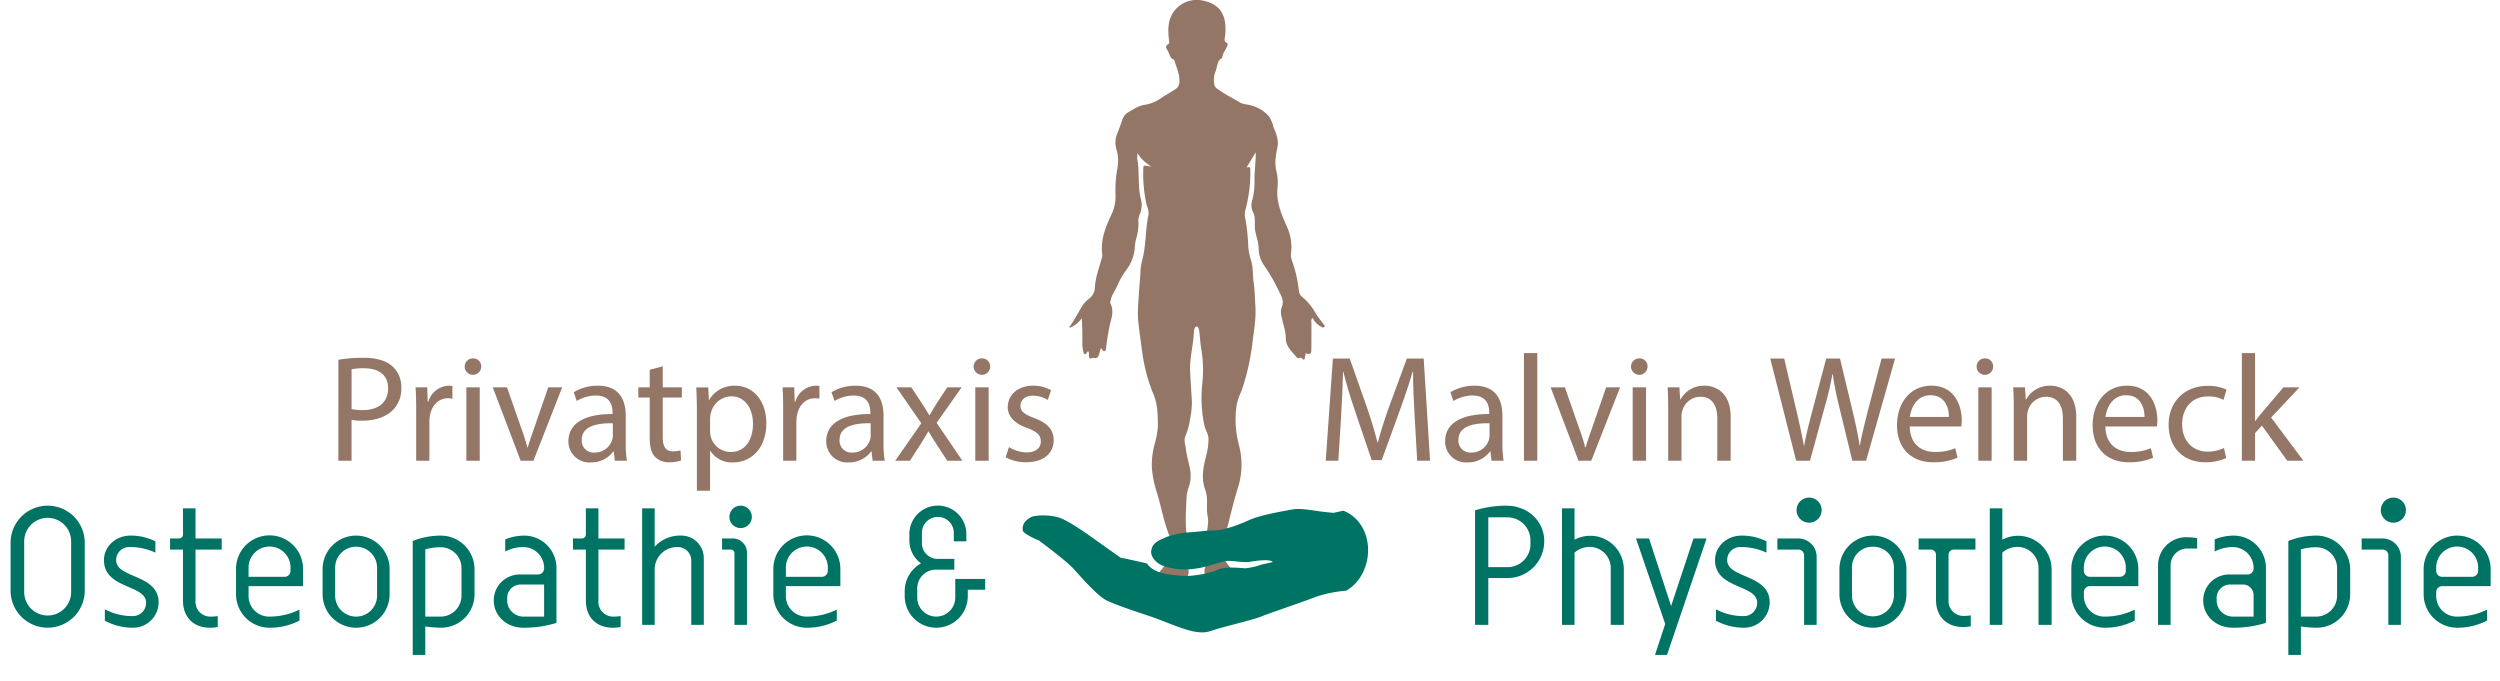 <svg id="Ebene_1" data-name="Ebene 1" xmlns="http://www.w3.org/2000/svg" viewBox="0 0 684.798 186.439">
  <defs>
    <style>
      .cls-1 {
        fill: #007464;
      }

      .cls-2 {
        fill: #947667;
      }
    </style>
  </defs>
  <title>final 2019</title>
  <g>
    <path class="cls-1" d="M93.947,382.973a10.181,10.181,0,0,1-10.161-10.161V359.705a10.161,10.161,0,1,1,20.322,0v13.106A10.181,10.181,0,0,1,93.947,382.973Zm6.431-23.66a6.43,6.43,0,1,0-12.861,0V373.2a6.43,6.43,0,1,0,12.861,0Z" transform="translate(-80.89 -211.03)"/>
    <path class="cls-1" d="M117.414,382.973a16.256,16.256,0,0,1-7.8-1.914v-3.142a15.6,15.6,0,0,0,7.51,1.865,3.607,3.607,0,0,0,3.78-3.682c0-5.007-11.536-3.682-11.536-11.634,0-3.682,3.142-6.725,7.314-6.725a14.958,14.958,0,0,1,6.774,1.57v3.093a16.3,16.3,0,0,0-6.971-1.521,3.552,3.552,0,0,0-3.78,3.583c0,5.056,11.634,3.78,11.634,11.585A6.976,6.976,0,0,1,117.414,382.973Z" transform="translate(-80.89 -211.03)"/>
    <path class="cls-1" d="M134.449,361.57v13.99a4.048,4.048,0,0,0,4.172,4.369,11.608,11.608,0,0,0,1.914-.147v2.994a10.386,10.386,0,0,1-2.16.2c-4.418,0-7.363-2.847-7.363-7.412V361.57h-3.534v-3.043h2.455a1.1,1.1,0,0,0,1.08-1.129V350.28h3.437v8.247h7.167v3.043Z" transform="translate(-80.89 -211.03)"/>
    <path class="cls-1" d="M148.98,371.585v2.6a5.629,5.629,0,0,0,5.744,5.743,18.626,18.626,0,0,0,8.2-1.915v3a17.574,17.574,0,0,1-8.2,1.963,9.165,9.165,0,0,1-9.18-9.179v-6.873a9.18,9.18,0,1,1,18.359.05v4.614Zm11.487-5.105a5.743,5.743,0,0,0-11.487,0v2.553h9.867a1.634,1.634,0,0,0,1.62-1.62Z" transform="translate(-80.89 -211.03)"/>
    <path class="cls-1" d="M178.436,382.973a9.165,9.165,0,0,1-9.18-9.179v-6.873a9.179,9.179,0,0,1,18.359,0v6.873A9.165,9.165,0,0,1,178.436,382.973Zm5.743-16.444a5.743,5.743,0,0,0-11.487,0v7.658a5.743,5.743,0,0,0,11.487,0Z" transform="translate(-80.89 -211.03)"/>
    <path class="cls-1" d="M201.7,382.973a32.021,32.021,0,0,1-4.32-.344v7.806h-3.436v-31.22a20.844,20.844,0,0,1,7.657-1.473,9.27,9.27,0,0,1,9.278,9.277v6.823A9.155,9.155,0,0,1,201.7,382.973Zm5.6-16.346a5.7,5.7,0,0,0-5.694-5.694,14.389,14.389,0,0,0-4.221.589V379.93h4.221a5.74,5.74,0,0,0,5.694-5.743Z" transform="translate(-80.89 -211.03)"/>
    <path class="cls-1" d="M224.238,382.973c-4.712,0-8.1-3.387-8.1-7.461a7.1,7.1,0,0,1,7.265-7.118h4.859a1.677,1.677,0,0,0,1.669-1.619,5.7,5.7,0,0,0-5.645-5.891,10.5,10.5,0,0,0-5.007,1.227v-3.338a14.253,14.253,0,0,1,5.2-1.03,8.852,8.852,0,0,1,8.836,8.934v14.972A30.076,30.076,0,0,1,224.238,382.973Zm5.694-11.83h-6.479a3.67,3.67,0,0,0-3.632,3.534v.736a4.444,4.444,0,0,0,4.516,4.517h5.6Z" transform="translate(-80.89 -211.03)"/>
    <path class="cls-1" d="M244.807,361.57v13.99a4.048,4.048,0,0,0,4.172,4.369,11.608,11.608,0,0,0,1.914-.147v2.994a10.386,10.386,0,0,1-2.16.2c-4.418,0-7.363-2.847-7.363-7.412V361.57h-3.534v-3.043h2.455a1.1,1.1,0,0,0,1.08-1.129V350.28h3.437v8.247h7.167v3.043Z" transform="translate(-80.89 -211.03)"/>
    <path class="cls-1" d="M270.235,382.188v-17.77a3.669,3.669,0,0,0-3.632-3.534h-.393a6.126,6.126,0,0,0-5.989,5.891v15.413h-3.436V350.28h3.436v10.5a9.415,9.415,0,0,1,7.265-3.043,6.149,6.149,0,0,1,6.185,6.136v18.31Z" transform="translate(-80.89 -211.03)"/>
    <path class="cls-1" d="M282.068,382.188V362.6a1.007,1.007,0,0,0-1.031-1.031h-2.356v-3.043h2.945a3.9,3.9,0,0,1,3.878,3.927v19.733Zm1.669-26.507a3.068,3.068,0,1,1,3.092-3.093A3.07,3.07,0,0,1,283.737,355.681Z" transform="translate(-80.89 -211.03)"/>
    <path class="cls-1" d="M296.157,371.585v2.6a5.629,5.629,0,0,0,5.744,5.743,18.626,18.626,0,0,0,8.2-1.915v3a17.574,17.574,0,0,1-8.2,1.963,9.165,9.165,0,0,1-9.18-9.179v-6.873a9.18,9.18,0,1,1,18.359.05v4.614Zm11.487-5.105a5.743,5.743,0,0,0-11.487,0v2.553h9.867a1.634,1.634,0,0,0,1.62-1.62Z" transform="translate(-80.89 -211.03)"/>
    <path class="cls-1" d="M345.985,372.566v1.768a8.639,8.639,0,0,1-17.279,0v-1.375a8.694,8.694,0,0,1,4.467-7.608,7.806,7.806,0,0,1-3.19-6.283V357.3a7.805,7.805,0,0,1,15.61.05v1.963h-3.437v-2.258a4.369,4.369,0,1,0-8.737,0v2.7a4.316,4.316,0,0,0,4.369,4.368H342.3v2.945h-4.958a5.114,5.114,0,0,0-5.2,5.2v2.455a5.2,5.2,0,0,0,10.407,0v-5.105h8.2v2.945Z" transform="translate(-80.89 -211.03)"/>
    <path class="cls-1" d="M488.567,382.188h-3.632V350.82a29.187,29.187,0,0,1,8.491-1.276c6.333,0,10.456,4.565,10.456,9.621a10.08,10.08,0,0,1-10.21,10.211h-5.105Zm0-15.807h5.3a6.27,6.27,0,0,0,6.234-6.037v-1.521a6.313,6.313,0,0,0-6.234-6.087h-5.3Z" transform="translate(-80.89 -211.03)"/>
    <path class="cls-1" d="M522.1,366.578a5.783,5.783,0,0,0-5.743-5.744,6.369,6.369,0,0,0-4.173,1.571v19.782h-3.437V350.28h3.437v8.591a9.179,9.179,0,0,1,13.5,8.05v15.267H522.1Z" transform="translate(-80.89 -211.03)"/>
    <path class="cls-1" d="M529.02,358.527H532.6l6.038,18.506,6.136-18.506h3.583l-10.848,31.907h-3.289l2.8-8.492Z" transform="translate(-80.89 -211.03)"/>
    <path class="cls-1" d="M550.915,377.917a15.6,15.6,0,0,0,7.51,1.865,3.608,3.608,0,0,0,3.78-3.682c0-5.007-11.536-3.682-11.536-11.634,0-3.682,3.142-6.725,7.314-6.725a14.951,14.951,0,0,1,6.773,1.57v3.093a16.3,16.3,0,0,0-6.97-1.521,3.552,3.552,0,0,0-3.78,3.583c0,5.056,11.634,3.78,11.634,11.585a6.976,6.976,0,0,1-6.921,6.921,16.254,16.254,0,0,1-7.8-1.914Z" transform="translate(-80.89 -211.03)"/>
    <path class="cls-1" d="M578.5,382.188h-3.437V363.142a1.551,1.551,0,0,0-1.57-1.571h-5.743v-3.043H573.5a5.028,5.028,0,0,1,5.007,5.007Zm1.374-31.416a3.436,3.436,0,1,1-3.436-3.437A3.415,3.415,0,0,1,579.878,350.771Z" transform="translate(-80.89 -211.03)"/>
    <path class="cls-1" d="M603.1,373.794a9.179,9.179,0,0,1-18.358,0v-6.873a9.179,9.179,0,0,1,18.358,0Zm-9.18-13.009a5.63,5.63,0,0,0-5.743,5.743v7.658a5.744,5.744,0,0,0,11.487,0v-7.658A5.63,5.63,0,0,0,593.918,360.785Z" transform="translate(-80.89 -211.03)"/>
    <path class="cls-1" d="M620.722,382.58a10.394,10.394,0,0,1-2.16.2c-4.418,0-7.363-2.847-7.363-7.412v-12.37a1.415,1.415,0,0,0-1.374-1.424h-3.387v-3.043H622v3.043h-5.989a1.415,1.415,0,0,0-1.374,1.424v12.37a4.048,4.048,0,0,0,4.173,4.369,11.719,11.719,0,0,0,1.914-.147Z" transform="translate(-80.89 -211.03)"/>
    <path class="cls-1" d="M639.278,366.578a5.783,5.783,0,0,0-5.743-5.744,6.369,6.369,0,0,0-4.173,1.571v19.782h-3.437V350.28h3.437v8.591a9.179,9.179,0,0,1,13.5,8.05v15.267h-3.583Z" transform="translate(-80.89 -211.03)"/>
    <path class="cls-1" d="M665.641,381.01a17.577,17.577,0,0,1-8.2,1.963,9.165,9.165,0,0,1-9.179-9.179v-6.873a9.179,9.179,0,0,1,18.358,0v4.664h-13.3a1.634,1.634,0,0,0-1.62,1.619v.982a5.63,5.63,0,0,0,5.743,5.743,18.63,18.63,0,0,0,8.2-1.915Zm-12.321-11.978h8.247a1.634,1.634,0,0,0,1.619-1.62v-.933a5.743,5.743,0,1,0-11.486,0v.933A1.634,1.634,0,0,0,653.319,369.032Z" transform="translate(-80.89 -211.03)"/>
    <path class="cls-1" d="M682.724,361.276h-2.7a4.591,4.591,0,0,0-4.565,4.712v16.2h-3.437V365.939a7.69,7.69,0,0,1,7.658-7.756,20.746,20.746,0,0,1,3.043.245Z" transform="translate(-80.89 -211.03)"/>
    <path class="cls-1" d="M692.737,357.742a8.852,8.852,0,0,1,8.836,8.934v14.972a30.085,30.085,0,0,1-9.082,1.325c-4.712,0-8.1-3.387-8.1-7.461a7.094,7.094,0,0,1,7.265-7.118h4.909a1.634,1.634,0,0,0,1.619-1.619,5.7,5.7,0,0,0-5.645-5.891,10.5,10.5,0,0,0-5.007,1.227v-3.338A14.249,14.249,0,0,1,692.737,357.742Zm-1.031,13.4a3.669,3.669,0,0,0-3.632,3.534v.736a4.443,4.443,0,0,0,4.516,4.517h5.6V373.99a2.9,2.9,0,0,0-2.945-2.848Z" transform="translate(-80.89 -211.03)"/>
    <path class="cls-1" d="M715.369,357.742a9.269,9.269,0,0,1,9.277,9.277v6.823a9.155,9.155,0,0,1-9.18,9.13,32.033,32.033,0,0,1-4.319-.344v7.806h-3.437v-31.22A20.849,20.849,0,0,1,715.369,357.742Zm0,22.188a5.74,5.74,0,0,0,5.694-5.743v-7.56a5.7,5.7,0,0,0-5.694-5.694,14.392,14.392,0,0,0-4.222.589V379.93Z" transform="translate(-80.89 -211.03)"/>
    <path class="cls-1" d="M738.541,382.188H735.1V363.142a1.551,1.551,0,0,0-1.57-1.571h-5.743v-3.043h5.743a5.028,5.028,0,0,1,5.007,5.007Zm1.374-31.416a3.436,3.436,0,1,1-3.436-3.437A3.415,3.415,0,0,1,739.915,350.771Z" transform="translate(-80.89 -211.03)"/>
    <path class="cls-1" d="M762.152,381.01a17.577,17.577,0,0,1-8.2,1.963,9.165,9.165,0,0,1-9.179-9.179v-6.873a9.179,9.179,0,0,1,18.358,0v4.664h-13.3a1.634,1.634,0,0,0-1.62,1.619v.982a5.63,5.63,0,0,0,5.743,5.743,18.63,18.63,0,0,0,8.2-1.915Zm-12.321-11.978h8.247a1.634,1.634,0,0,0,1.619-1.62v-.933a5.743,5.743,0,1,0-11.486,0v.933A1.634,1.634,0,0,0,749.831,369.032Z" transform="translate(-80.89 -211.03)"/>
  </g>
  <g>
    <path class="cls-2" d="M173.578,309.574a41.846,41.846,0,0,1,6.936-.54c3.572,0,6.188.831,7.85,2.326a7.527,7.527,0,0,1,2.451,5.856,8.237,8.237,0,0,1-2.16,5.98c-1.91,2.035-5.025,3.074-8.556,3.074a12.418,12.418,0,0,1-2.908-.25v11.215h-3.613Zm3.613,13.5a12.154,12.154,0,0,0,2.991.29c4.361,0,7.019-2.118,7.019-5.98,0-3.7-2.617-5.482-6.6-5.482a15.183,15.183,0,0,0-3.406.29Z" transform="translate(-80.89 -211.03)"/>
    <path class="cls-2" d="M194.889,323.405c0-2.367-.042-4.4-.167-6.271h3.2l.125,3.945h.167a6.031,6.031,0,0,1,5.565-4.4,3.953,3.953,0,0,1,1.038.124v3.447a5.493,5.493,0,0,0-1.246-.124c-2.575,0-4.4,1.952-4.9,4.693a10.293,10.293,0,0,0-.166,1.7v10.716h-3.613Z" transform="translate(-80.89 -211.03)"/>
    <path class="cls-2" d="M212.708,311.484a2.264,2.264,0,0,1-4.527,0,2.227,2.227,0,0,1,2.284-2.284A2.17,2.17,0,0,1,212.708,311.484Zm-4.07,25.752v-20.1h3.655v20.1Z" transform="translate(-80.89 -211.03)"/>
    <path class="cls-2" d="M219.77,317.134l3.946,11.3a51.813,51.813,0,0,1,1.62,5.15h.125c.457-1.661,1.039-3.322,1.7-5.15l3.9-11.3h3.821L227,337.236h-3.489l-7.642-20.1Z" transform="translate(-80.89 -211.03)"/>
    <path class="cls-2" d="M249.3,337.236l-.291-2.533h-.125a7.488,7.488,0,0,1-6.147,2.99,5.727,5.727,0,0,1-6.147-5.773c0-4.859,4.32-7.518,12.086-7.477v-.415c0-1.661-.457-4.652-4.568-4.652a10.022,10.022,0,0,0-5.233,1.5l-.831-2.408a12.475,12.475,0,0,1,6.6-1.786c6.147,0,7.643,4.194,7.643,8.224v7.518a28.328,28.328,0,0,0,.332,4.818Zm-.54-10.259c-3.987-.084-8.514.623-8.514,4.527a3.234,3.234,0,0,0,3.447,3.488,5,5,0,0,0,4.859-3.364,3.813,3.813,0,0,0,.208-1.163Z" transform="translate(-80.89 -211.03)"/>
    <path class="cls-2" d="M262.431,311.36v5.773h5.233v2.782h-5.233v10.841c0,2.492.706,3.9,2.741,3.9a8.161,8.161,0,0,0,2.119-.249l.166,2.741a8.943,8.943,0,0,1-3.24.5,5.067,5.067,0,0,1-3.946-1.536c-1.039-1.08-1.412-2.866-1.412-5.233V319.916h-3.115v-2.782h3.115v-4.818Z" transform="translate(-80.89 -211.03)"/>
    <path class="cls-2" d="M271.778,323.7c0-2.575-.083-4.652-.167-6.562h3.281l.167,3.447h.083a7.9,7.9,0,0,1,7.144-3.9c4.86,0,8.515,4.111,8.515,10.217,0,7.228-4.4,10.8-9.138,10.8a7.049,7.049,0,0,1-6.188-3.157h-.083V345.46h-3.613Zm3.613,5.357a8.226,8.226,0,0,0,.166,1.5,5.64,5.64,0,0,0,5.482,4.278c3.863,0,6.106-3.156,6.106-7.767,0-4.029-2.119-7.477-5.981-7.477a5.833,5.833,0,0,0-5.524,4.527,5.935,5.935,0,0,0-.249,1.5Z" transform="translate(-80.89 -211.03)"/>
    <path class="cls-2" d="M295.414,323.405c0-2.367-.042-4.4-.167-6.271h3.2l.125,3.945h.167a6.031,6.031,0,0,1,5.565-4.4,3.959,3.959,0,0,1,1.039.124v3.447a5.5,5.5,0,0,0-1.246-.124c-2.575,0-4.4,1.952-4.9,4.693a10.293,10.293,0,0,0-.166,1.7v10.716h-3.613Z" transform="translate(-80.89 -211.03)"/>
    <path class="cls-2" d="M319.92,337.236l-.291-2.533h-.125a7.488,7.488,0,0,1-6.147,2.99,5.727,5.727,0,0,1-6.147-5.773c0-4.859,4.32-7.518,12.086-7.477v-.415c0-1.661-.457-4.652-4.568-4.652a10.022,10.022,0,0,0-5.233,1.5l-.831-2.408a12.475,12.475,0,0,1,6.6-1.786c6.147,0,7.643,4.194,7.643,8.224v7.518a28.328,28.328,0,0,0,.332,4.818Zm-.54-10.259c-3.987-.084-8.514.623-8.514,4.527a3.234,3.234,0,0,0,3.447,3.488,5,5,0,0,0,4.859-3.364,3.813,3.813,0,0,0,.208-1.163Z" transform="translate(-80.89 -211.03)"/>
    <path class="cls-2" d="M330.514,317.134l2.866,4.319c.748,1.121,1.371,2.16,2.036,3.281h.125c.665-1.205,1.329-2.243,1.994-3.323l2.824-4.277H344.3l-6.853,9.719,7.061,10.384h-4.153l-2.949-4.527c-.789-1.163-1.454-2.284-2.16-3.489h-.083c-.665,1.205-1.371,2.285-2.118,3.489l-2.907,4.527h-4.029l7.144-10.259-6.812-9.844Z" transform="translate(-80.89 -211.03)"/>
    <path class="cls-2" d="M352.115,311.484a2.264,2.264,0,0,1-4.527,0,2.227,2.227,0,0,1,2.284-2.284A2.17,2.17,0,0,1,352.115,311.484Zm-4.07,25.752v-20.1H351.7v20.1Z" transform="translate(-80.89 -211.03)"/>
    <path class="cls-2" d="M357.266,333.5a9.577,9.577,0,0,0,4.818,1.454c2.658,0,3.9-1.329,3.9-2.99,0-1.745-1.039-2.7-3.738-3.7-3.613-1.287-5.316-3.281-5.316-5.69,0-3.239,2.617-5.9,6.937-5.9a10.028,10.028,0,0,1,4.942,1.246l-.914,2.658a7.818,7.818,0,0,0-4.112-1.163c-2.16,0-3.364,1.246-3.364,2.741,0,1.661,1.2,2.409,3.821,3.405,3.489,1.329,5.275,3.074,5.275,6.064,0,3.53-2.741,6.022-7.518,6.022a11.473,11.473,0,0,1-5.649-1.37Z" transform="translate(-80.89 -211.03)"/>
    <path class="cls-2" d="M468.379,324.942c-.208-3.9-.457-8.6-.416-12.087h-.124c-.955,3.281-2.118,6.771-3.53,10.633l-4.943,13.582h-2.741L452.1,323.737c-1.329-3.945-2.45-7.56-3.239-10.882h-.083c-.083,3.489-.291,8.183-.54,12.377l-.748,12H444.04l1.951-27.994h4.61l4.776,13.54c1.163,3.447,2.118,6.521,2.824,9.429h.125c.706-2.824,1.7-5.9,2.949-9.429l4.984-13.54h4.609l1.745,27.994h-3.53Z" transform="translate(-80.89 -211.03)"/>
    <path class="cls-2" d="M489.44,337.236l-.291-2.533h-.124a7.489,7.489,0,0,1-6.147,2.99,5.727,5.727,0,0,1-6.146-5.773c0-4.859,4.319-7.518,12.086-7.477v-.415c0-1.661-.457-4.652-4.568-4.652a10.022,10.022,0,0,0-5.233,1.5l-.831-2.408a12.474,12.474,0,0,1,6.6-1.786c6.146,0,7.642,4.194,7.642,8.224v7.518a28.222,28.222,0,0,0,.333,4.818Zm-.54-10.259c-3.987-.084-8.515.623-8.515,4.527a3.234,3.234,0,0,0,3.447,3.488,5,5,0,0,0,4.86-3.364,3.827,3.827,0,0,0,.207-1.163Z" transform="translate(-80.89 -211.03)"/>
    <path class="cls-2" d="M498.331,307.747h3.655v29.489h-3.655Z" transform="translate(-80.89 -211.03)"/>
    <path class="cls-2" d="M509.547,317.134l3.945,11.3a51.566,51.566,0,0,1,1.62,5.15h.125c.456-1.661,1.038-3.322,1.7-5.15l3.9-11.3h3.821l-7.892,20.1h-3.488l-7.643-20.1Z" transform="translate(-80.89 -211.03)"/>
    <path class="cls-2" d="M532.185,311.484a2.264,2.264,0,0,1-4.527,0,2.227,2.227,0,0,1,2.284-2.284A2.17,2.17,0,0,1,532.185,311.484Zm-4.07,25.752v-20.1h3.655v20.1Z" transform="translate(-80.89 -211.03)"/>
    <path class="cls-2" d="M537.835,322.574c0-2.076-.042-3.779-.166-5.44h3.239l.208,3.322h.083a7.393,7.393,0,0,1,6.646-3.779c2.782,0,7.1,1.661,7.1,8.556v12h-3.655V325.648c0-3.24-1.205-5.939-4.652-5.939a5.192,5.192,0,0,0-4.9,3.737,5.261,5.261,0,0,0-.249,1.7v12.087h-3.655Z" transform="translate(-80.89 -211.03)"/>
    <path class="cls-2" d="M572.894,337.236l-7.1-27.994h3.821l3.322,14.163c.831,3.488,1.579,6.978,2.077,9.678h.083c.457-2.783,1.329-6.105,2.284-9.72l3.738-14.121H584.9l3.406,14.2c.789,3.323,1.537,6.646,1.952,9.595h.083c.581-3.073,1.37-6.188,2.243-9.678l3.7-14.121h3.7l-7.933,27.994h-3.78l-3.53-14.579a84.3,84.3,0,0,1-1.827-9.138h-.083a87.659,87.659,0,0,1-2.16,9.138l-3.987,14.579Z" transform="translate(-80.89 -211.03)"/>
    <path class="cls-2" d="M604.007,327.85c.083,4.942,3.239,6.978,6.895,6.978a13.223,13.223,0,0,0,5.565-1.038l.623,2.616a16.268,16.268,0,0,1-6.687,1.246c-6.189,0-9.886-4.07-9.886-10.134s3.572-10.841,9.429-10.841c6.563,0,8.307,5.773,8.307,9.47a13.7,13.7,0,0,1-.125,1.7Zm10.716-2.617c.041-2.326-.955-5.939-5.067-5.939-3.7,0-5.316,3.406-5.607,5.939Z" transform="translate(-80.89 -211.03)"/>
    <path class="cls-2" d="M626.854,311.484a2.264,2.264,0,0,1-4.527,0,2.227,2.227,0,0,1,2.284-2.284A2.17,2.17,0,0,1,626.854,311.484Zm-4.07,25.752v-20.1h3.655v20.1Z" transform="translate(-80.89 -211.03)"/>
    <path class="cls-2" d="M632.5,322.574c0-2.076-.042-3.779-.166-5.44h3.239l.208,3.322h.083a7.393,7.393,0,0,1,6.646-3.779c2.782,0,7.1,1.661,7.1,8.556v12h-3.655V325.648c0-3.24-1.2-5.939-4.652-5.939a5.192,5.192,0,0,0-4.9,3.737,5.261,5.261,0,0,0-.249,1.7v12.087H632.5Z" transform="translate(-80.89 -211.03)"/>
    <path class="cls-2" d="M657.593,327.85c.083,4.942,3.239,6.978,6.895,6.978a13.223,13.223,0,0,0,5.565-1.038l.623,2.616a16.268,16.268,0,0,1-6.687,1.246c-6.189,0-9.886-4.07-9.886-10.134s3.572-10.841,9.429-10.841c6.563,0,8.307,5.773,8.307,9.47a13.7,13.7,0,0,1-.125,1.7Zm10.716-2.617c.041-2.326-.955-5.939-5.067-5.939-3.7,0-5.316,3.406-5.607,5.939Z" transform="translate(-80.89 -211.03)"/>
    <path class="cls-2" d="M690.7,336.488a13.451,13.451,0,0,1-5.773,1.163c-6.063,0-10.01-4.111-10.01-10.259,0-6.188,4.236-10.675,10.8-10.675a12.207,12.207,0,0,1,5.067,1.039l-.831,2.824a8.467,8.467,0,0,0-4.236-.955c-4.61,0-7.1,3.405-7.1,7.6,0,4.651,2.991,7.518,6.979,7.518a10.38,10.38,0,0,0,4.485-1Z" transform="translate(-80.89 -211.03)"/>
    <path class="cls-2" d="M698.592,326.354h.083c.5-.706,1.2-1.579,1.786-2.285l5.9-6.936h4.4l-7.768,8.265,8.847,11.838H707.4l-6.937-9.636-1.869,2.076v7.56h-3.613V307.747h3.613Z" transform="translate(-80.89 -211.03)"/>
  </g>
  <path class="cls-2" d="M419.687,368.7c-.167-.01-.463-.072-.483-.022a1.656,1.656,0,0,1-1.706.976c-.849-.305-1.336.653-2.03.317-.252-.122-.413-.423-.628-.629a1.049,1.049,0,0,0-1.032-.245c-.344.085-.33.369-.331.645s.09.647-.327.739a1.035,1.035,0,0,1-1.033-.25,3.525,3.525,0,0,1-1.221-3.422,6.943,6.943,0,0,0-.188-4.918,1.771,1.771,0,0,1-.021-1.291,40.593,40.593,0,0,0,1.118-6.326,6.928,6.928,0,0,0-.167-2.1c-.357-2.29.236-4.693-.587-6.9-1.181-3.156-.583-6.191.2-9.265a17.669,17.669,0,0,0,.668-4.864c-.035-1.188-.815-2.239-1.087-3.428a35.866,35.866,0,0,1-.641-11.3,33.921,33.921,0,0,0-.182-9.324c-.312-1.675-.376-3.395-.587-5.09-.074-.592-.243-1.508-.712-1.525-.585-.021-.75.892-.775,1.444-.164,3.554-1.166,7.028-1.047,10.6.1,2.914.363,5.823.49,8.737a23.185,23.185,0,0,1-.454,4.292,19.648,19.648,0,0,1-1.342,4.932c-.477,1.121-.008,2.33.136,3.469.218,1.722.679,3.415,1.06,5.115a9.8,9.8,0,0,1-.353,5.64,9.937,9.937,0,0,0-.544,3.06c-.159,4.313-.588,8.65.777,12.874a1.2,1.2,0,0,1,.079.978c-1.046,1.962-.544,3.986-.253,6a3.422,3.422,0,0,1-1.4,2.7c-.516.233-1.017.271-1.1-.493-.04-.351-.068-.692-.5-.757a1.016,1.016,0,0,0-1.091.354c-.368.574-.722.861-1.351.311-.322-.281-.968-.089-1.131-.047-1.085.279-1.031-1.046-1.826-1.144-.28-.034.085-.43.228-.619a29.156,29.156,0,0,0,2.613-3.426,2.556,2.556,0,0,0,.27-2.212,7.05,7.05,0,0,1,.1-3.179,2.809,2.809,0,0,0-.11-1.384c-1.564-3.873-2.22-8.009-3.461-11.972a29.091,29.091,0,0,1-1.327-6.684,22.166,22.166,0,0,1,.687-6.072,25.568,25.568,0,0,0,.97-5.224c-.02-2.987-.016-6-1.262-8.879a45.118,45.118,0,0,1-3.059-11.742c-.4-2.886-.826-5.769-1.112-8.673a39.324,39.324,0,0,1,.151-5.624c.107-2.441.386-4.875.51-7.316a15.118,15.118,0,0,1,.471-3.177c1.11-4.1.836-8.389,1.734-12.516a5.27,5.27,0,0,0-.476-2.545,38.724,38.724,0,0,1-.942-10.293c0-.476.115-.684.633-.568a6.677,6.677,0,0,0,1.5.146,10.1,10.1,0,0,1-3.7-3.595,5.546,5.546,0,0,0,.084,2.572c.237,2.039.149,4.088.312,6.127a14.934,14.934,0,0,0,.442,3.582,6.5,6.5,0,0,1-.311,4.588,4.821,4.821,0,0,0-.3,2.072,13.906,13.906,0,0,1-.652,4.559,16.979,16.979,0,0,0-.4,2.877,11.46,11.46,0,0,1-2.279,5.624,21.007,21.007,0,0,0-2.441,4.256c-.563,1.355-1.549,2.519-1.826,4.01-.054.293-.236.579-.085.876.88,1.731.512,3.481,0,5.189a64.387,64.387,0,0,0-1.147,6.729c-.079.419.033.983-.456,1.142-.553.18-.536-.59-1-.773a8.762,8.762,0,0,0-.45,1.561c-.253.621-.452,1.334-1.39,1.1a.449.449,0,0,0-.2-.027c-1.2.288-1.2.289-1.253-.97a1.164,1.164,0,0,0-.148-.779c-.054,0-.129-.024-.166,0-.3.228-.36.871-.82.731-.377-.115-.353-.667-.459-1.049a9.42,9.42,0,0,1-.183-2.5c-.012-2.078,0-4.156-.182-6.3a6.845,6.845,0,0,1-3.3,2.635c-.035-.117-.088-.2-.066-.232,1.367-1.913,2.438-4.007,3.667-6a7.97,7.97,0,0,1,1.764-1.773,4.061,4.061,0,0,0,1.554-3.109c.12-2.631,1.091-5.1,1.782-7.619a3.177,3.177,0,0,0,.236-1.279c-.535-3.841.769-7.278,2.337-10.655a11.543,11.543,0,0,0,1.292-5.509,33.312,33.312,0,0,1,.507-7.514,10.674,10.674,0,0,0-.33-5.38,6.588,6.588,0,0,1,.452-4.509c.422-1.167.883-2.316,1.263-3.5a3.564,3.564,0,0,1,1.625-1.987c1.451-.818,2.83-1.822,4.56-2.024a10.714,10.714,0,0,0,4.58-1.958c1.235-.8,2.54-1.493,3.759-2.334a2.345,2.345,0,0,0,1.078-1.926c.126-2.177-.853-4.1-1.45-6.117-1.251-.422-1.244-1.742-1.842-2.626-.346-.512-.662-1.145.2-1.614.423-.231.291-.661.242-1.081-.305-2.594-.384-5.178,1.073-7.509a7.761,7.761,0,0,1,8.206-3.373c4.131.838,6.172,3.321,6.187,7.537a13.4,13.4,0,0,1-.174,2.609c-.1.536-.209,1.115.542,1.426.319.132.229.632.1.926-.453,1.07-1.275,1.981-1.369,3.206-1.563.813-1.252,2.569-1.9,3.844a6.64,6.64,0,0,0-.237,3.477,1.485,1.485,0,0,0,.7,1.061c1.977,1.46,4.178,2.55,6.279,3.8.953.568,2.144.509,3.193.861a9.455,9.455,0,0,1,4.962,3.2,11.529,11.529,0,0,1,1.056,2.708c.672,1.674,1.457,3.348,1.128,5.244-.171.986-.408,1.952-.5,2.964a10.758,10.758,0,0,0,.111,3.6,13.746,13.746,0,0,1,.371,4.8c-.421,3.969,1.123,7.4,2.66,10.865a13.18,13.18,0,0,1,1.026,7.072c-.171,1.411.589,2.665.91,3.992a35.64,35.64,0,0,1,1.251,6.3,2.48,2.48,0,0,0,1.036,1.786,15.552,15.552,0,0,1,3.64,4.506c.611,1,1.371,1.9,2.066,2.844.173.235.491.467.2.773-.252.266-.579.109-.832-.056a5.389,5.389,0,0,1-1.993-1.8c-.118-.217-.161-.525-.525-.557a2.12,2.12,0,0,0-.151,1.26c-.016,2.386.016,4.773-.027,7.158-.013.728.073,1.7-1.249,1.276-.518-.165-.278.392-.416.6-.246.365.077,1.814-1.057.571-.066-.072-.318-.011-.469.036a.827.827,0,0,1-.913-.275c-1.292-1.543-2.907-2.9-2.9-5.188.008-2.07-.837-3.982-1.176-5.99a4.115,4.115,0,0,1,.042-2.388c.69-1.518.113-2.82-.565-4.09a48.434,48.434,0,0,0-4.12-7.222,8.389,8.389,0,0,1-1.613-5.009c-.045-1.918-.929-3.63-1.032-5.511-.078-1.432.2-2.942-.509-4.26a4.405,4.405,0,0,1-.152-3.459,21.4,21.4,0,0,0,.556-5.591c0-2.441.366-4.849.354-7.342l-2.548,4.189c1.066-.373,1.058.106,1.047.671a38.922,38.922,0,0,1-1.43,11.235,5.294,5.294,0,0,0,.135,2.379,58.1,58.1,0,0,1,.751,7.5,16.6,16.6,0,0,0,.843,3.911c.494,1.868.344,3.8.621,5.693.32,2.182.334,4.409.476,6.617.216,3.376-.409,6.685-.81,10.011a63.253,63.253,0,0,1-2.985,13.113,18.759,18.759,0,0,0-1.322,3.774,27.123,27.123,0,0,0,.542,10.849,20.881,20.881,0,0,1-.289,12.186c-1,3.16-1.744,6.4-2.567,9.619a15.359,15.359,0,0,1-.862,2.467,4.094,4.094,0,0,0-.362,2.254,8.666,8.666,0,0,1-.069,3.787,1.636,1.636,0,0,0,.286,1.248,11.851,11.851,0,0,0,2.446,3.139c.387.348.888.631.992,1.22Q419.73,368.659,419.687,368.7Z" transform="translate(-80.89 -211.03)"/>
  <path class="cls-1" d="M446.148,351.509s-2.486-.211-4.236-.478c-3.054-.473-5.412-.769-7.156-.432s-8.6,1.48-11.609,2.855c-1.2.549-6.394,2.893-10,2.885-1.919-.006-4.53.433-6.455.5A22.326,22.326,0,0,0,400.5,358.1c-2.205.987-4.072,1.547-4.287,4.016-.093,1.043.917,3.176,3.684,4.041a18.937,18.937,0,0,0,8.86.566c3.331-.5,6.479-1.854,8.068-2.026s4.667.536,6.538.217c5.836-1,6.152.073,6.152.073l-3.115.705a18.648,18.648,0,0,1-4.429,1.01c-4.243-.343-6.148-.339-8.236.687a28.763,28.763,0,0,1-7.36,1.394,34.645,34.645,0,0,1-5.355-.423c-3.451-.429-5.373-1.984-5.924-2.965-3.4-.833-7.286-1.617-7.286-1.617l-7.393-5.25s-6.339-4.649-9.241-5.645-6.974-.745-7.979-.148c-2.2,1.3-2.26,2.591-2.152,3.591s4.472,2.786,4.472,2.786,7.383,5.479,9.368,7.639,6.447,7.4,9.116,8.741,10.068,3.721,12.218,4.459c6.13,2.106,12.069,5.337,16.073,3.982,3.9-1.324,11.663-3.013,14.337-4.128,1.774-.745,9.567-3.337,14.673-5.273a34.217,34.217,0,0,1,8.358-1.7c7.945-4.634,8.254-18.223-.789-21.915Z" transform="translate(-80.89 -211.03)"/>
</svg>
